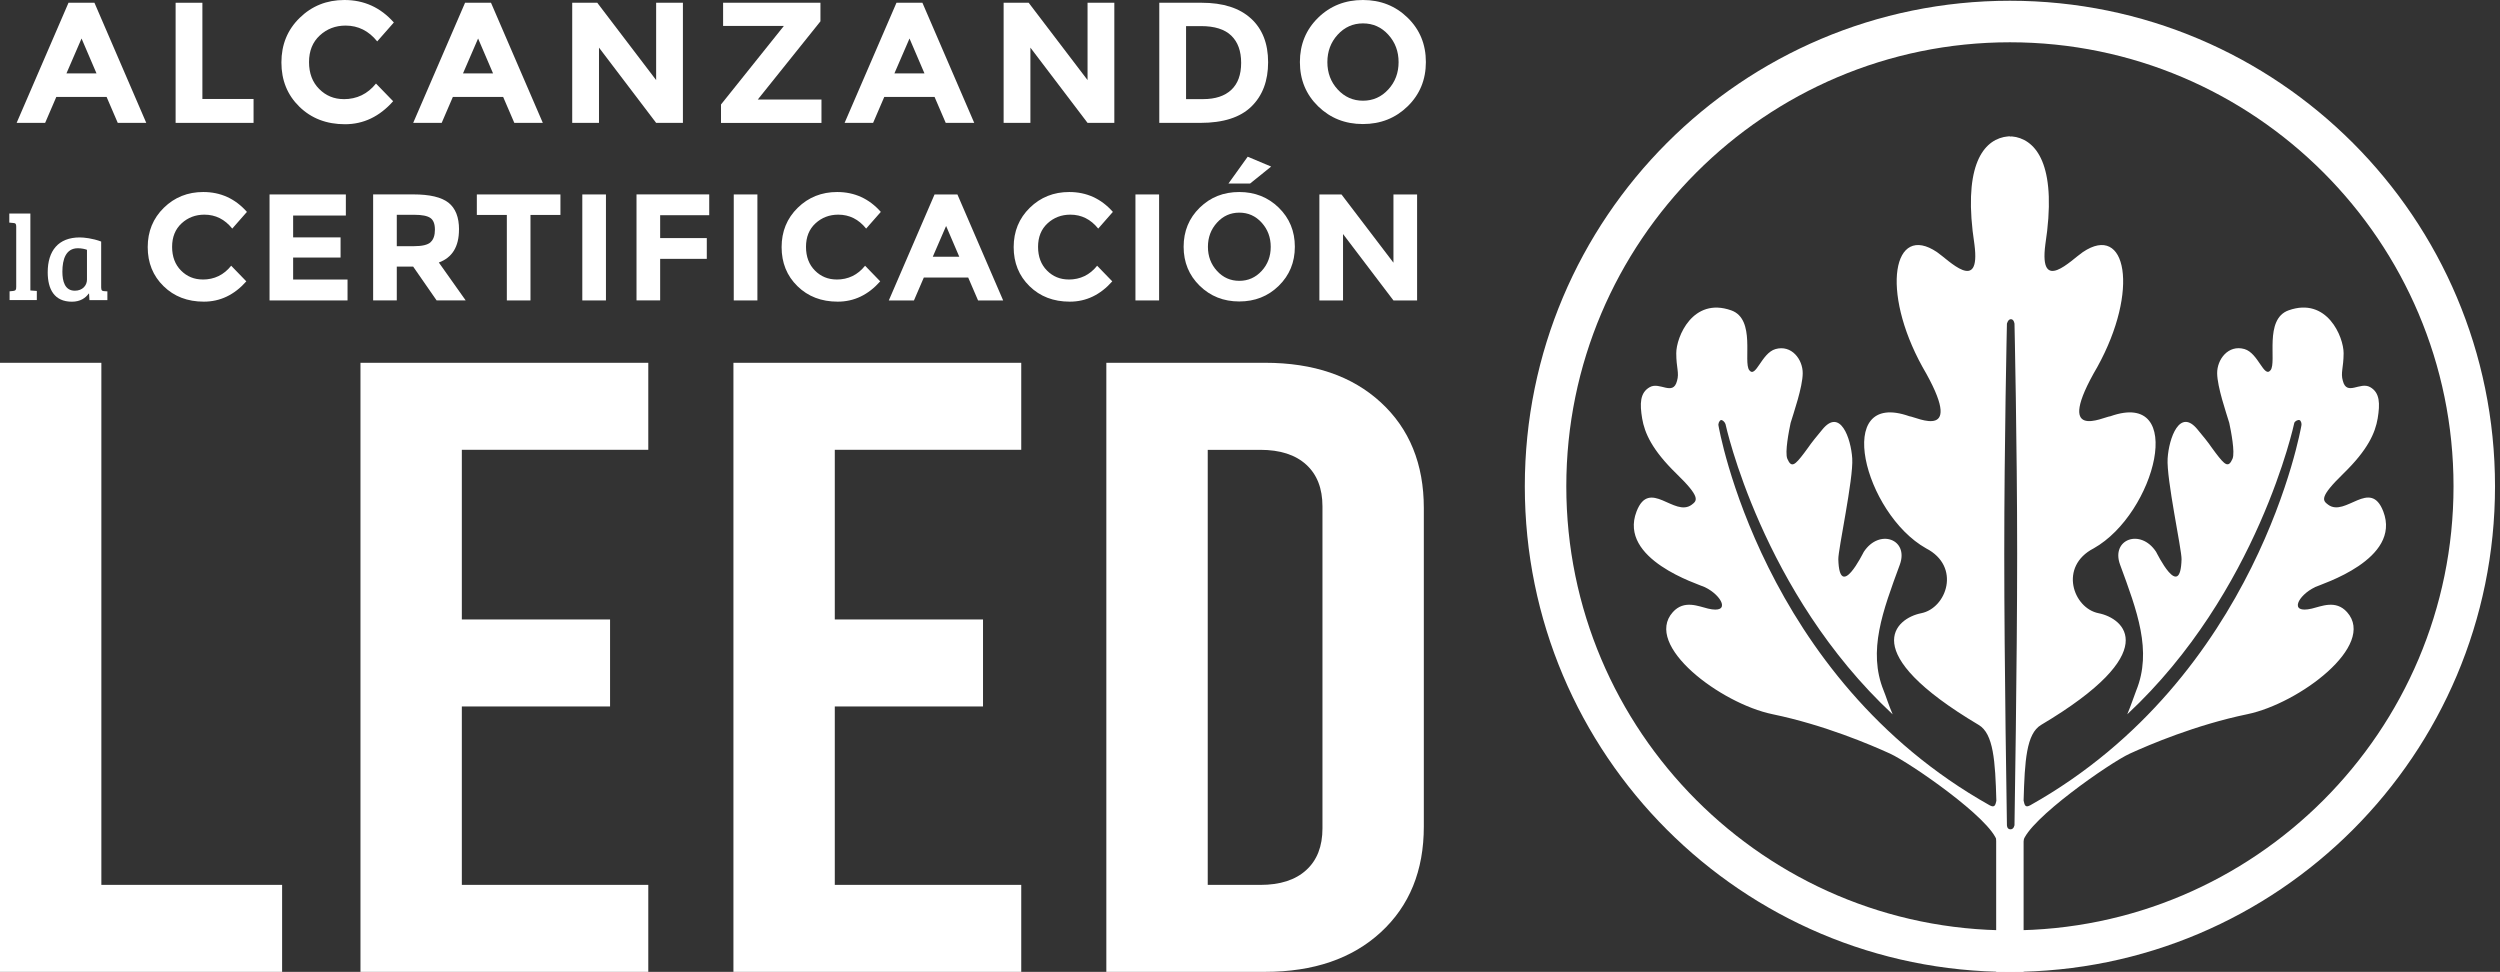 <svg xmlns="http://www.w3.org/2000/svg" width="427" height="166" viewBox="0 0 427 166" fill="none"><rect x="0" y="0" width="427" height="166" fill="#333333" stroke="none"/><path d="M0 61.964H17.312V151.14H48.184V166H0V61.964Z" fill="white"></path><path d="M61.569 61.964H110.728V76.824H78.881V105.809H104.199V120.669H78.881V151.14H110.728V166H61.569V61.964Z" fill="white"></path><path d="M125.27 61.964H174.428V76.824H142.582V105.809H167.899V120.669H142.582V151.14H174.428V166H125.27V61.964Z" fill="white"></path><path d="M188.962 61.964H216.076C224.353 61.964 230.937 64.217 235.838 68.723C240.739 73.229 243.189 79.253 243.189 86.779V141.178C243.189 148.711 240.739 154.727 235.838 159.233C230.937 163.739 224.353 165.992 216.076 165.992H188.962V61.964ZM215.262 151.14C218.638 151.14 221.248 150.301 223.099 148.615C224.951 146.93 225.877 144.557 225.877 141.481V86.491C225.877 83.423 224.951 81.043 223.099 79.357C221.248 77.671 218.63 76.832 215.262 76.832H206.282V151.14H215.262Z" fill="white"></path><path d="M395.396 100.281C396.522 99.753 410.21 95.527 407.065 87.354C404.855 81.602 400.6 88.409 397.639 86.196C396.69 85.485 396.099 84.925 400.257 80.883C404.424 76.824 405.685 73.956 406.108 71.464C406.515 68.971 406.515 67.07 404.807 66.111C403.091 65.152 400.84 67.685 400.161 65.056C399.746 63.65 400.281 62.851 400.289 60.327C400.297 57.57 397.472 50.676 390.903 53.001C386.649 54.502 388.908 61.837 387.814 63.227C386.689 64.649 385.731 60.295 383.344 59.616C380.591 58.833 378.667 61.381 378.691 63.754C378.715 66.119 380.248 70.529 380.758 72.231C381.046 73.589 381.772 77.264 381.317 78.35C380.615 79.98 380.016 79.445 378.444 77.376C377.055 75.538 377.789 76.313 375.347 73.365C372.298 69.61 370.454 74.819 370.231 78.302C370.007 81.786 372.649 93.897 372.609 95.511C372.426 102.781 368.387 94.449 368.259 94.249C365.609 90.214 360.517 92.1 362.106 96.438C365.011 104.339 367.621 111.162 364.867 117.945C364.5 118.848 364.005 120.437 363.335 122.003C385.707 101.16 391.861 72.27 391.861 72.246C391.94 71.943 392.475 71.663 392.747 71.751C393.026 71.839 393.162 72.398 393.074 72.702C393.058 72.75 385.763 115.644 346.765 137.542C345.895 138.014 345.799 137.502 345.632 136.728C345.823 129.929 346.103 125.311 348.617 123.817C369.624 111.33 362.8 105.594 358.442 104.739C354.084 103.884 351.602 96.757 357.604 93.658C368.18 87.706 373.583 66.446 360.453 71.096C359.256 71.2 350.62 75.69 358.234 62.66C365.442 49.621 363.223 38.005 355.744 43.062C353.781 44.388 348.234 50.268 349.343 41.76C351.331 28.857 348.138 24.255 344.347 23.408C344.347 23.408 343.948 23.337 343.636 23.305L343.293 23.32V23.281C343.07 23.265 342.232 23.408 342.232 23.408C338.448 24.247 335.256 28.849 337.235 41.76C338.345 50.268 332.797 44.388 330.842 43.062C323.363 38.005 321.152 49.621 328.352 62.66C335.966 75.698 327.33 71.2 326.125 71.096C312.987 66.446 318.399 87.706 328.974 93.658C334.984 96.757 332.494 103.884 328.136 104.739C323.786 105.594 316.954 111.33 337.961 123.817C340.484 125.311 340.795 129.961 340.978 136.783C340.811 137.534 340.683 138.006 339.829 137.542C300.823 115.644 293.528 72.75 293.52 72.702C293.433 72.398 293.648 71.847 293.927 71.751C294.199 71.663 294.638 72.143 294.718 72.446C294.726 72.478 300.895 101.16 323.267 122.011C322.589 120.445 322.102 118.856 321.727 117.953C318.981 111.17 321.583 104.355 324.489 96.446C326.077 92.108 320.993 90.214 318.335 94.257C318.207 94.457 314.169 102.789 313.985 95.519C313.937 93.913 316.579 81.794 316.363 78.31C316.14 74.827 314.296 69.618 311.247 73.373C308.805 76.321 309.531 75.546 308.143 77.384C306.578 79.453 305.972 79.988 305.277 78.358C304.822 77.28 305.549 73.597 305.836 72.239C306.347 70.537 307.887 66.127 307.903 63.762C307.927 61.397 306.003 58.841 303.25 59.623C300.855 60.311 299.906 64.657 298.78 63.235C297.687 61.845 299.945 54.51 295.691 53.008C289.115 50.684 286.297 57.578 286.305 60.335C286.305 62.859 286.848 63.65 286.433 65.064C285.754 67.693 283.496 65.16 281.788 66.119C280.072 67.078 280.072 68.979 280.479 71.472C280.902 73.964 282.163 76.84 286.321 80.891C290.487 84.933 289.897 85.493 288.947 86.204C285.986 88.417 281.732 81.61 279.521 87.362C276.376 95.535 290.064 99.761 291.19 100.289C294.127 101.695 295.731 104.898 291.733 103.948C290.12 103.572 287.654 102.398 285.722 104.547C280.622 110.235 293.919 120.166 302.747 121.987C311.575 123.817 319.476 127.196 322.813 128.714C326.101 130.208 340.132 139.843 341.114 143.742C341.362 144.892 341.968 145.747 343.317 145.747C344.666 145.747 345.249 144.988 345.496 143.822C346.39 139.995 360.477 130.208 363.782 128.714C367.11 127.196 375.012 123.817 383.839 121.987C392.675 120.158 405.964 110.235 400.872 104.547C398.94 102.398 396.474 103.572 394.862 103.948C390.855 104.89 392.467 101.687 395.404 100.289M344.083 140.882C344.083 140.882 343.996 141.673 343.365 141.649C342.742 141.625 342.782 140.882 342.782 140.882C342.782 140.882 342.327 113.415 342.327 94.608C342.327 75.802 342.782 55.301 342.782 55.301C342.782 55.301 342.95 54.518 343.469 54.518C343.988 54.518 344.075 55.301 344.075 55.301C344.075 55.301 344.53 75.794 344.53 94.608C344.53 113.423 344.075 140.882 344.075 140.882" fill="white"></path><path d="M345.632 142.12H340.947V166H345.632V142.12Z" fill="white"></path><path d="M343.293 7.222C385.076 7.222 419.062 41.248 419.062 83.064C419.062 124.879 385.068 158.906 343.293 158.906C301.518 158.906 267.525 124.879 267.525 83.064C267.525 41.248 301.51 7.222 343.293 7.222ZM343.293 0.128C297.535 0.128 260.437 37.262 260.437 83.064C260.437 128.866 297.535 166 343.293 166C389.051 166 426.149 128.866 426.149 83.064C426.149 37.262 389.051 0.128 343.293 0.128Z" fill="white"></path><path d="M20.113 20.988L18.206 16.554H9.618L7.71 20.988H2.841L11.701 0.471H16.131L24.982 20.988H20.113ZM13.928 6.575L11.35 12.535H16.482L13.928 6.575Z" fill="white"></path><path d="M29.995 20.988V0.471H34.568V16.905H43.308V20.988H29.995Z" fill="white"></path><path d="M58.704 16.937C60.955 16.937 62.791 16.05 64.219 14.269L67.148 17.289C64.826 19.909 62.08 21.219 58.928 21.219C55.775 21.219 53.173 20.221 51.13 18.223C49.086 16.226 48.065 13.71 48.065 10.666C48.065 7.622 49.102 5.081 51.185 3.052C53.269 1.015 55.815 0 58.824 0C62.184 0 65.001 1.278 67.268 3.843L64.427 7.07C62.982 5.273 61.178 4.37 59.031 4.37C57.307 4.37 55.839 4.929 54.617 6.056C53.396 7.182 52.782 8.7 52.782 10.602C52.782 12.503 53.356 14.037 54.514 15.195C55.663 16.354 57.068 16.929 58.704 16.929V16.937Z" fill="white"></path><path d="M87.845 20.988L85.937 16.554H77.349L75.441 20.988H70.573L79.432 0.471H83.862L92.713 20.988H87.845ZM81.659 6.575L79.081 12.535H84.213L81.659 6.575Z" fill="white"></path><path d="M112.069 0.471H116.642V20.988H112.069L102.307 8.133V20.988H97.734V0.471H102.012L112.069 13.678V0.471Z" fill="white"></path><path d="M123.147 20.988V17.848L133.882 4.434H123.506V0.471H140.132V3.643L129.428 17.001H140.307V20.996H123.155L123.147 20.988Z" fill="white"></path><path d="M161.53 20.988L159.622 16.554H151.034L149.127 20.988H144.258L153.117 0.471H157.547L166.399 20.988H161.53ZM155.344 6.575L152.766 12.535H157.898L155.344 6.575Z" fill="white"></path><path d="M185.754 0.471H190.327V20.988H185.754L175.992 8.133V20.988H171.419V0.471H175.697L185.754 13.678V0.471Z" fill="white"></path><path d="M213.665 3.156C215.621 4.945 216.594 7.438 216.594 10.626C216.594 13.813 215.645 16.338 213.737 18.199C211.83 20.061 208.924 20.988 205.013 20.988H198.006V0.471H205.245C208.9 0.471 211.702 1.366 213.657 3.156H213.665ZM210.305 15.347C211.43 14.293 211.989 12.751 211.989 10.738C211.989 8.724 211.43 7.174 210.305 6.088C209.18 5.001 207.456 4.458 205.133 4.458H202.579V16.929H205.484C207.575 16.929 209.18 16.402 210.305 15.347Z" fill="white"></path><path d="M240.435 18.151C238.36 20.173 235.814 21.187 232.781 21.187C229.748 21.187 227.202 20.173 225.127 18.151C223.052 16.122 222.022 13.606 222.022 10.594C222.022 7.582 223.06 5.065 225.127 3.036C227.202 1.007 229.748 0 232.781 0C235.814 0 238.36 1.015 240.435 3.036C242.51 5.065 243.54 7.582 243.54 10.594C243.54 13.606 242.503 16.13 240.435 18.151ZM238.879 10.61C238.879 8.78 238.296 7.222 237.123 5.928C235.95 4.634 234.505 3.995 232.797 3.995C231.089 3.995 229.644 4.642 228.471 5.928C227.298 7.214 226.715 8.78 226.715 10.61C226.715 12.439 227.298 13.997 228.471 15.275C229.644 16.554 231.089 17.201 232.797 17.201C234.505 17.201 235.95 16.562 237.123 15.275C238.296 13.997 238.879 12.439 238.879 10.61Z" fill="white"></path><path d="M34.624 47.744C36.603 47.744 38.231 46.961 39.485 45.387L42.071 48.055C40.019 50.372 37.601 51.523 34.815 51.523C32.03 51.523 29.739 50.644 27.935 48.878C26.131 47.12 25.23 44.891 25.23 42.207C25.23 39.523 26.148 37.286 27.983 35.488C29.819 33.691 32.07 32.796 34.72 32.796C37.689 32.796 40.171 33.93 42.174 36.191L39.668 39.043C38.391 37.453 36.803 36.663 34.911 36.663C33.395 36.663 32.094 37.158 31.016 38.148C29.939 39.139 29.396 40.481 29.396 42.159C29.396 43.837 29.907 45.195 30.92 46.21C31.934 47.232 33.171 47.736 34.624 47.736V47.744Z" fill="white"></path><path d="M59.071 33.211V36.814H50.068V40.545H58.169V43.989H50.068V47.744H59.359V51.315H46.037V33.211H59.079H59.071Z" fill="white"></path><path d="M78.394 39.219C78.394 42.119 77.245 43.997 74.954 44.836L79.536 51.307H74.571L70.565 45.531H67.771V51.307H63.732V33.203H70.589C73.398 33.203 75.401 33.675 76.607 34.625C77.804 35.576 78.403 37.102 78.403 39.211L78.394 39.219ZM73.534 41.368C74.037 40.921 74.284 40.21 74.284 39.235C74.284 38.26 74.029 37.589 73.51 37.23C72.991 36.87 72.089 36.687 70.796 36.687H67.771V42.047H70.724C72.105 42.047 73.047 41.824 73.542 41.376L73.534 41.368Z" fill="white"></path><path d="M90.606 36.711V51.315H86.568V36.711H81.443V33.211H95.722V36.711H90.598H90.606Z" fill="white"></path><path d="M99.458 33.211H103.496V51.315H99.458V33.211Z" fill="white"></path><path d="M121.136 36.758H112.755V40.665H120.72V44.212H112.755V51.307H108.716V33.203H121.136V36.758Z" fill="white"></path><path d="M125.326 33.211H129.364V51.315H125.326V33.211Z" fill="white"></path><path d="M142.893 47.744C144.873 47.744 146.501 46.961 147.754 45.387L150.34 48.055C148.289 50.372 145.87 51.523 143.085 51.523C140.299 51.523 138.008 50.644 136.205 48.878C134.401 47.12 133.499 44.891 133.499 42.207C133.499 39.523 134.417 37.286 136.253 35.488C138.088 33.691 140.339 32.796 142.989 32.796C145.958 32.796 148.44 33.93 150.444 36.191L147.937 39.043C146.66 37.453 145.072 36.663 143.18 36.663C141.664 36.663 140.363 37.158 139.285 38.148C138.208 39.139 137.665 40.481 137.665 42.159C137.665 43.837 138.176 45.195 139.19 46.21C140.203 47.232 141.441 47.736 142.893 47.736V47.744Z" fill="white"></path><path d="M167.053 51.315L165.369 47.408H157.787L156.103 51.315H151.809L159.622 33.211H163.525L171.339 51.315H167.045H167.053ZM161.594 38.596L159.319 43.853H163.845L161.594 38.596Z" fill="white"></path><path d="M182.529 47.744C184.509 47.744 186.137 46.961 187.39 45.387L189.976 48.055C187.925 50.372 185.506 51.523 182.721 51.523C179.935 51.523 177.645 50.644 175.841 48.878C174.037 47.12 173.135 44.891 173.135 42.207C173.135 39.523 174.053 37.286 175.889 35.488C177.724 33.691 179.975 32.796 182.625 32.796C185.594 32.796 188.077 33.93 190.08 36.191L187.574 39.043C186.297 37.453 184.708 36.663 182.817 36.663C181.3 36.663 179.999 37.158 178.922 38.148C177.844 39.139 177.301 40.481 177.301 42.159C177.301 43.837 177.812 45.195 178.826 46.21C179.84 47.232 181.077 47.736 182.529 47.736V47.744Z" fill="white"></path><path d="M193.935 33.211H197.974V51.315H193.935V33.211Z" fill="white"></path><path d="M218.414 48.814C216.587 50.604 214.336 51.49 211.662 51.49C208.988 51.49 206.737 50.596 204.91 48.814C203.082 47.025 202.164 44.803 202.164 42.143C202.164 39.483 203.082 37.262 204.91 35.472C206.737 33.683 208.988 32.796 211.662 32.796C214.336 32.796 216.587 33.691 218.414 35.472C220.242 37.262 221.16 39.483 221.16 42.143C221.16 44.803 220.242 47.025 218.414 48.814ZM217.041 42.159C217.041 40.545 216.523 39.171 215.493 38.029C214.455 36.886 213.186 36.319 211.678 36.319C210.169 36.319 208.9 36.886 207.863 38.029C206.825 39.171 206.314 40.545 206.314 42.159C206.314 43.773 206.833 45.147 207.863 46.274C208.9 47.408 210.169 47.967 211.678 47.967C213.186 47.967 214.455 47.4 215.493 46.274C216.531 45.147 217.041 43.773 217.041 42.159ZM213.522 31.35H209.818L213.107 26.764L217.113 28.45L213.514 31.35H213.522Z" fill="white"></path><path d="M238.001 33.211H242.04V51.315H238.001L229.389 39.97V51.315H225.35V33.211H229.125L238.001 44.867V33.211Z" fill="white"></path><path d="M5.196 49.613L6.289 49.693V51.251H1.636V49.757L2.275 49.693C2.666 49.629 2.77 49.525 2.77 49.006V38.684C2.77 38.228 2.642 38.101 2.251 38.085L1.588 38.021V36.471H5.188V49.605L5.196 49.613Z" fill="white"></path><path d="M17.288 49.142C17.288 49.557 17.392 49.701 17.743 49.725L18.341 49.765V51.259H15.277L15.213 50.164L15.149 50.14C14.63 50.883 13.72 51.531 12.291 51.531C9.267 51.531 8.149 49.397 8.149 46.497C8.149 42.854 9.953 40.553 13.617 40.553C14.303 40.553 15.811 40.697 17.28 41.256V49.15L17.288 49.142ZM14.862 42.67C14.55 42.543 13.928 42.399 13.305 42.399C11.254 42.399 10.655 44.284 10.655 46.401C10.655 48.039 11.07 49.653 12.786 49.653C14.111 49.653 14.854 48.742 14.854 47.767V42.67H14.862Z" fill="white"></path></svg>